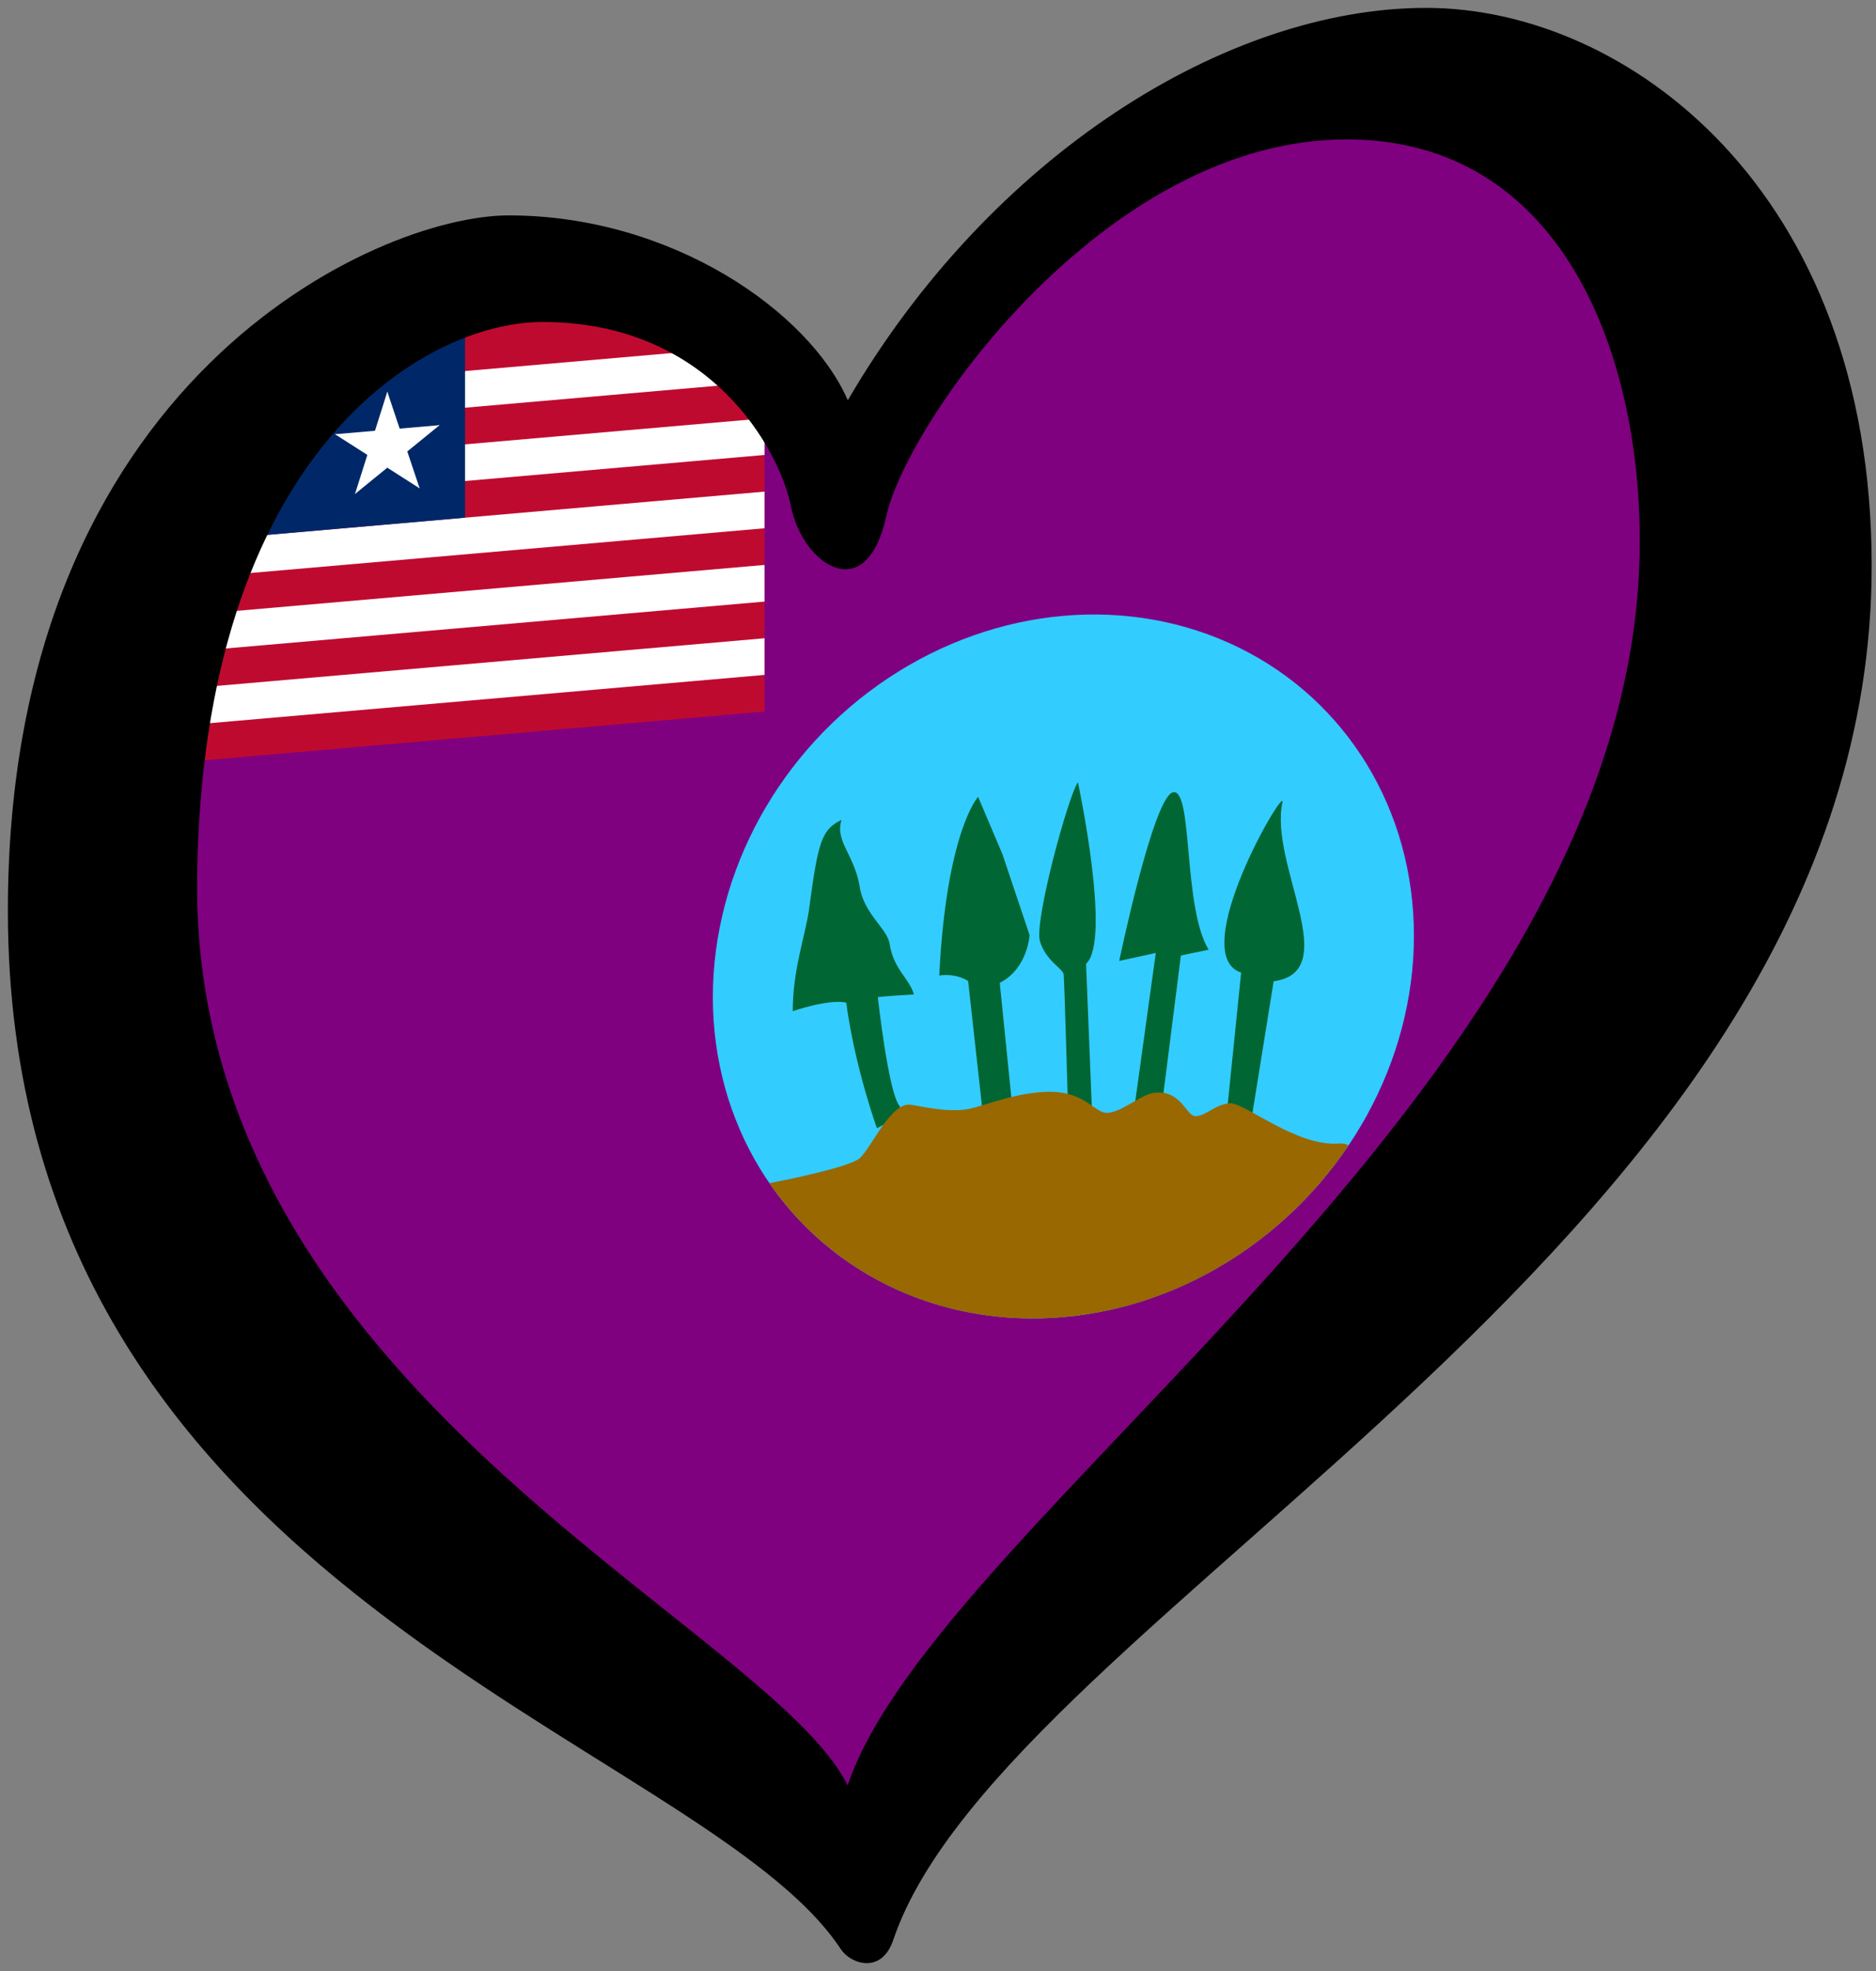 <?xml version="1.0" encoding="UTF-8" standalone="no"?>
<svg
   xmlns:dc="http://purl.org/dc/elements/1.1/"
   xmlns:cc="http://creativecommons.org/ns#"
   xmlns:rdf="http://www.w3.org/1999/02/22-rdf-syntax-ns#"
   xmlns:svg="http://www.w3.org/2000/svg"
   xmlns="http://www.w3.org/2000/svg"
   xmlns:sodipodi="http://sodipodi.sourceforge.net/DTD/sodipodi-0.dtd"
   xmlns:inkscape="http://www.inkscape.org/namespaces/inkscape"
   height="250"
   width="238"
   id="svg2"
   version="1.1"
   inkscape:version="0.91 r13725"
   sodipodi:docname="EuroBomi.svg">
  <rect width="100%" height="100%" fill="#808080" stroke="none"/>
  <defs
     id="defs30" />
  <sodipodi:namedview
     pagecolor="#ffffff"
     bordercolor="#666666"
     borderopacity="1"
     objecttolerance="10"
     gridtolerance="10"
     guidetolerance="10"
     inkscape:pageopacity="0"
     inkscape:pageshadow="2"
     inkscape:window-width="1366"
     inkscape:window-height="705"
     id="namedview28"
     showgrid="false"
     inkscape:zoom="2.144"
     inkscape:cx="119"
     inkscape:cy="125"
     inkscape:window-x="-8"
     inkscape:window-y="-8"
     inkscape:window-maximized="1"
     inkscape:current-layer="svg2" />
  <path
     style="fill:#7f017f;fill-opacity:1"
     inkscape:connector-curvature="0"
     d="M 70,33 109,61 142,20 208.034,13.068 209,137 104,236 4,131 26,54 Z"
     id="path4" />
  <g
     id="g4545"
     transform="matrix(1,-0.087,0,1,0,10.431)">
    <path
       style="fill:#bf0a30;stroke:none"
       d="M 35.751,37.115 71.434,27.3 96.989,45.115 l 0,43.143 -77.238,0 z"
       id="path3780"
       inkscape:connector-curvature="0"
       sodipodi:nodetypes="cccccc" />
    <path
       style="color:#000000;font-style:normal;font-variant:normal;font-weight:normal;font-stretch:normal;font-size:medium;line-height:normal;font-family:Sans;-inkscape-font-specification:Sans;text-indent:0;text-align:start;text-decoration:none;text-decoration-line:none;letter-spacing:normal;word-spacing:normal;text-transform:none;direction:ltr;block-progression:tb;writing-mode:lr-tb;baseline-shift:baseline;text-anchor:start;display:inline;overflow:visible;visibility:visible;fill:#ffffff;fill-opacity:1;fill-rule:nonzero;stroke:none;stroke-width:10;marker:none;enable-background:accumulate"
       d="m 25.751,41.764 0,4.649 73.238,0 0,-4.649 z m 0,9.299 0,4.649 71.238,0 0,-4.649 z m 0,9.299 0,4.649 71.238,0 0,-4.649 z m 0,9.299 0,4.649 71.238,0 1.2e-4,-4.649 z m 0,9.299 0,4.649 71.238,0 -1.2e-4,-4.649 z"
       id="path3782"
       inkscape:connector-curvature="0"
       sodipodi:nodetypes="ccccccccccccccccccccccccc" />
    <path
       style="fill:#002868;stroke:none"
       d="m 31.751,35.115 27.247,0 0,25.247 -27.247,0 z"
       id="path3784"
       inkscape:connector-curvature="0"
       sodipodi:nodetypes="ccccc" />
    <g
       style="stroke:none"
       id="g3786"
       transform="matrix(6.974,0,0,6.974,49.137,50.5)">
      <g
         style="stroke:none"
         id="g3788">
        <polygon
           id="polygon3790"
           points="0,0 0,1 0.5,1 "
           transform="matrix(0.951,0.309,-0.309,0.951,0,-1)"
           style="fill:#ffffff;stroke:none" />
        <polygon
           id="use3792"
           points="0.5,1 0,0 0,1 "
           transform="matrix(-0.951,0.309,0.309,0.951,0,-1)"
           style="fill:#ffffff;stroke:none" />
      </g>
      <g
         style="stroke:none"
         transform="matrix(0.309,0.951,-0.951,0.309,0,0)"
         id="use3794">
        <polygon
           id="polygon3849"
           points="0.5,1 0,0 0,1 "
           transform="matrix(0.951,0.309,-0.309,0.951,0,-1)"
           style="fill:#ffffff;stroke:none" />
        <polygon
           id="use3851"
           points="0.5,1 0,0 0,1 "
           transform="matrix(-0.951,0.309,0.309,0.951,0,-1)"
           style="fill:#ffffff;stroke:none" />
      </g>
      <g
         style="stroke:none"
         transform="matrix(0.309,-0.951,0.951,0.309,0,0)"
         id="use3796">
        <polygon
           id="polygon3855"
           points="0.5,1 0,0 0,1 "
           transform="matrix(0.951,0.309,-0.309,0.951,0,-1)"
           style="fill:#ffffff;stroke:none" />
        <polygon
           id="use3857"
           points="0.5,1 0,0 0,1 "
           transform="matrix(-0.951,0.309,0.309,0.951,0,-1)"
           style="fill:#ffffff;stroke:none" />
      </g>
      <g
         style="stroke:none"
         transform="matrix(-0.809,0.588,-0.588,-0.809,0,0)"
         id="use3798">
        <polygon
           id="polygon3861"
           points="0.5,1 0,0 0,1 "
           transform="matrix(0.951,0.309,-0.309,0.951,0,-1)"
           style="fill:#ffffff;stroke:none" />
        <polygon
           id="use3863"
           points="0.5,1 0,0 0,1 "
           transform="matrix(-0.951,0.309,0.309,0.951,0,-1)"
           style="fill:#ffffff;stroke:none" />
      </g>
      <g
         style="stroke:none"
         transform="matrix(-0.809,-0.588,0.588,-0.809,0,0)"
         id="use3800">
        <polygon
           id="polygon3867"
           points="0.5,1 0,0 0,1 "
           transform="matrix(0.951,0.309,-0.309,0.951,0,-1)"
           style="fill:#ffffff;stroke:none" />
        <polygon
           id="use3869"
           points="0.5,1 0,0 0,1 "
           transform="matrix(-0.951,0.309,0.309,0.951,0,-1)"
           style="fill:#ffffff;stroke:none" />
      </g>
    </g>
  </g>
  <g
     id="g4535"
     transform="matrix(0.674,-0.059,0,0.674,128.061,394.292)">
    <circle
       style="fill:#33ccff;fill-opacity:1;stroke:none"
       id="circle10"
       r="65.981"
       cy="-402.24"
       cx="10.159" />
    <g
       transform="matrix(0.085,0,0,0.085,-204.501,-501.91)"
       style="stroke:none"
       id="Shrooms">
      <path
         inkscape:connector-curvature="0"
         style="fill:#006633;fill-opacity:1;stroke:none"
         id="path13"
         d="m 1926.094,1219.09 c 0,-94.309 28.271,-164.387 36.406,-224.59 20,-148 28,-172 71.589,-189.39 -15.589,47.39 30.411,79.39 41.411,158.39 12.263,57.538 59.902,92.151 65,125 9,58 42,78 54,117 -70.5,-2 -80,-1 -80,-1 0,0 22.666,209.333 47.333,244 13.334,22 -49.333,46 -49.333,46 0,0 -48.667,-138 -68,-284 -39.667,-12 -118.406,8.59 -118.406,8.59 z" />
      <path
         inkscape:connector-curvature="0"
         style="fill:#006633;fill-opacity:1;stroke:none"
         id="path15"
         d="m 2336.5,780.5 c 0,0 -70,70 -86,388 40,-2 64,18 64,18 l 32,292 66,-2 -28,-280 c 62,-26 66,-100 66,-100 l -60,-184 -54,-132 z" />
      <path
         inkscape:connector-curvature="0"
         style="fill:#006633;fill-opacity:1;stroke:none"
         id="path17"
         d="m 2557.562,767.612 c -20.999,26.999 -97.496,299.985 -83.996,344.983 13.5,44.998 50.998,64.497 52.498,77.996 1.5,13.499 8.999,275.986 8.999,275.986 l 53.998,40.498 -13.5,-335.983 c 56.997,-46.497 -17.999,-403.48 -17.999,-403.48 z" />
      <path
         inkscape:connector-curvature="0"
         style="fill:#006633;fill-opacity:1;stroke:none"
         id="path19"
         d="m 2730.053,1160.593 -80.996,10.5 c 0,0 76.496,-361.482 119.994,-362.982 43.498,-1.5 20.999,257.987 77.996,355.482 l -61.497,7.5 -40.497,316.484 -61.497,4.5 46.497,-331.484 z" />
      <path
         inkscape:connector-curvature="0"
         style="fill:#006633;fill-opacity:1;stroke:none"
         id="path21"
         d="m 3010.54,851.608 c 6.552,-39.312 -214.04,317.892 -91.495,368.982 l -31.499,305.984 52.498,31.499 50.997,-311.984 c 155.992,-7.5 -10.499,-259.487 19.499,-394.481 z" />
    </g>
    <path
       inkscape:connector-curvature="0"
       style="fill:#996800;fill-opacity:1;stroke:none"
       id="path23"
       d="m 62.08,-364.379 c -8.012,0 -17.9,-9.376 -20.628,-9.376 -2.728,0 -4.262,1.875 -6.308,1.875 -1.875,0 -2.642,-5.086 -7.643,-5.086 -2.5,-0.114 -5.91,2.898 -8.808,3.012 -2.898,0.114 -4.319,-5.171 -13.297,-5.001 -6.364,0.057 -11.094,2.033 -14.162,2.033 -3.069,0 -5.882,-0.767 -9.718,-1.79 -3.836,-1.023 -7.416,7.416 -9.718,9.207 -1.92,1.493 -13.268,2.808 -16.981,3.204 11.768,18.084 32.158,30.043 55.342,30.043 22.131,0 41.716,-10.896 53.686,-27.616 -0.492,-0.325 -1.076,-0.503 -1.765,-0.503 z" />
  </g>
  <path
     inkscape:connector-curvature="0"
     d="m 25.005,111.471 c 0.6,-53.792 28.594,-70.628 43.839,-70.628 21.29,0 30.083,16.253 31.52,23.449 1.436,7.19 9.494,12.941 12.083,1.147 2.591,-11.794 27.637,-47.758 58.42,-47.758 28.192,0 37.956,29.073 37.111,53.801 C 205.671,138.8 118.95,192.527 107.535,226.452 97.371,205.905 24.288,176.204 25.005,111.471 Z M 180.938,1 C 155.621,1 125.68,19.698 107.557,50.771 102.667,39.549 85.244,27.32 64.533,27.32 47.844,27.32 1,48.178 1,115.498 c 0,86.88 87.901,104.725 105.671,131.729 1.221,1.857 5.154,3.26 6.655,-1.177 C 127.505,204.205 237.451,156.925 237.451,71.771 237.45,24.015 206.254,1 180.938,1 Z"
     id="path26"
     style="opacity:1" />
</svg>
